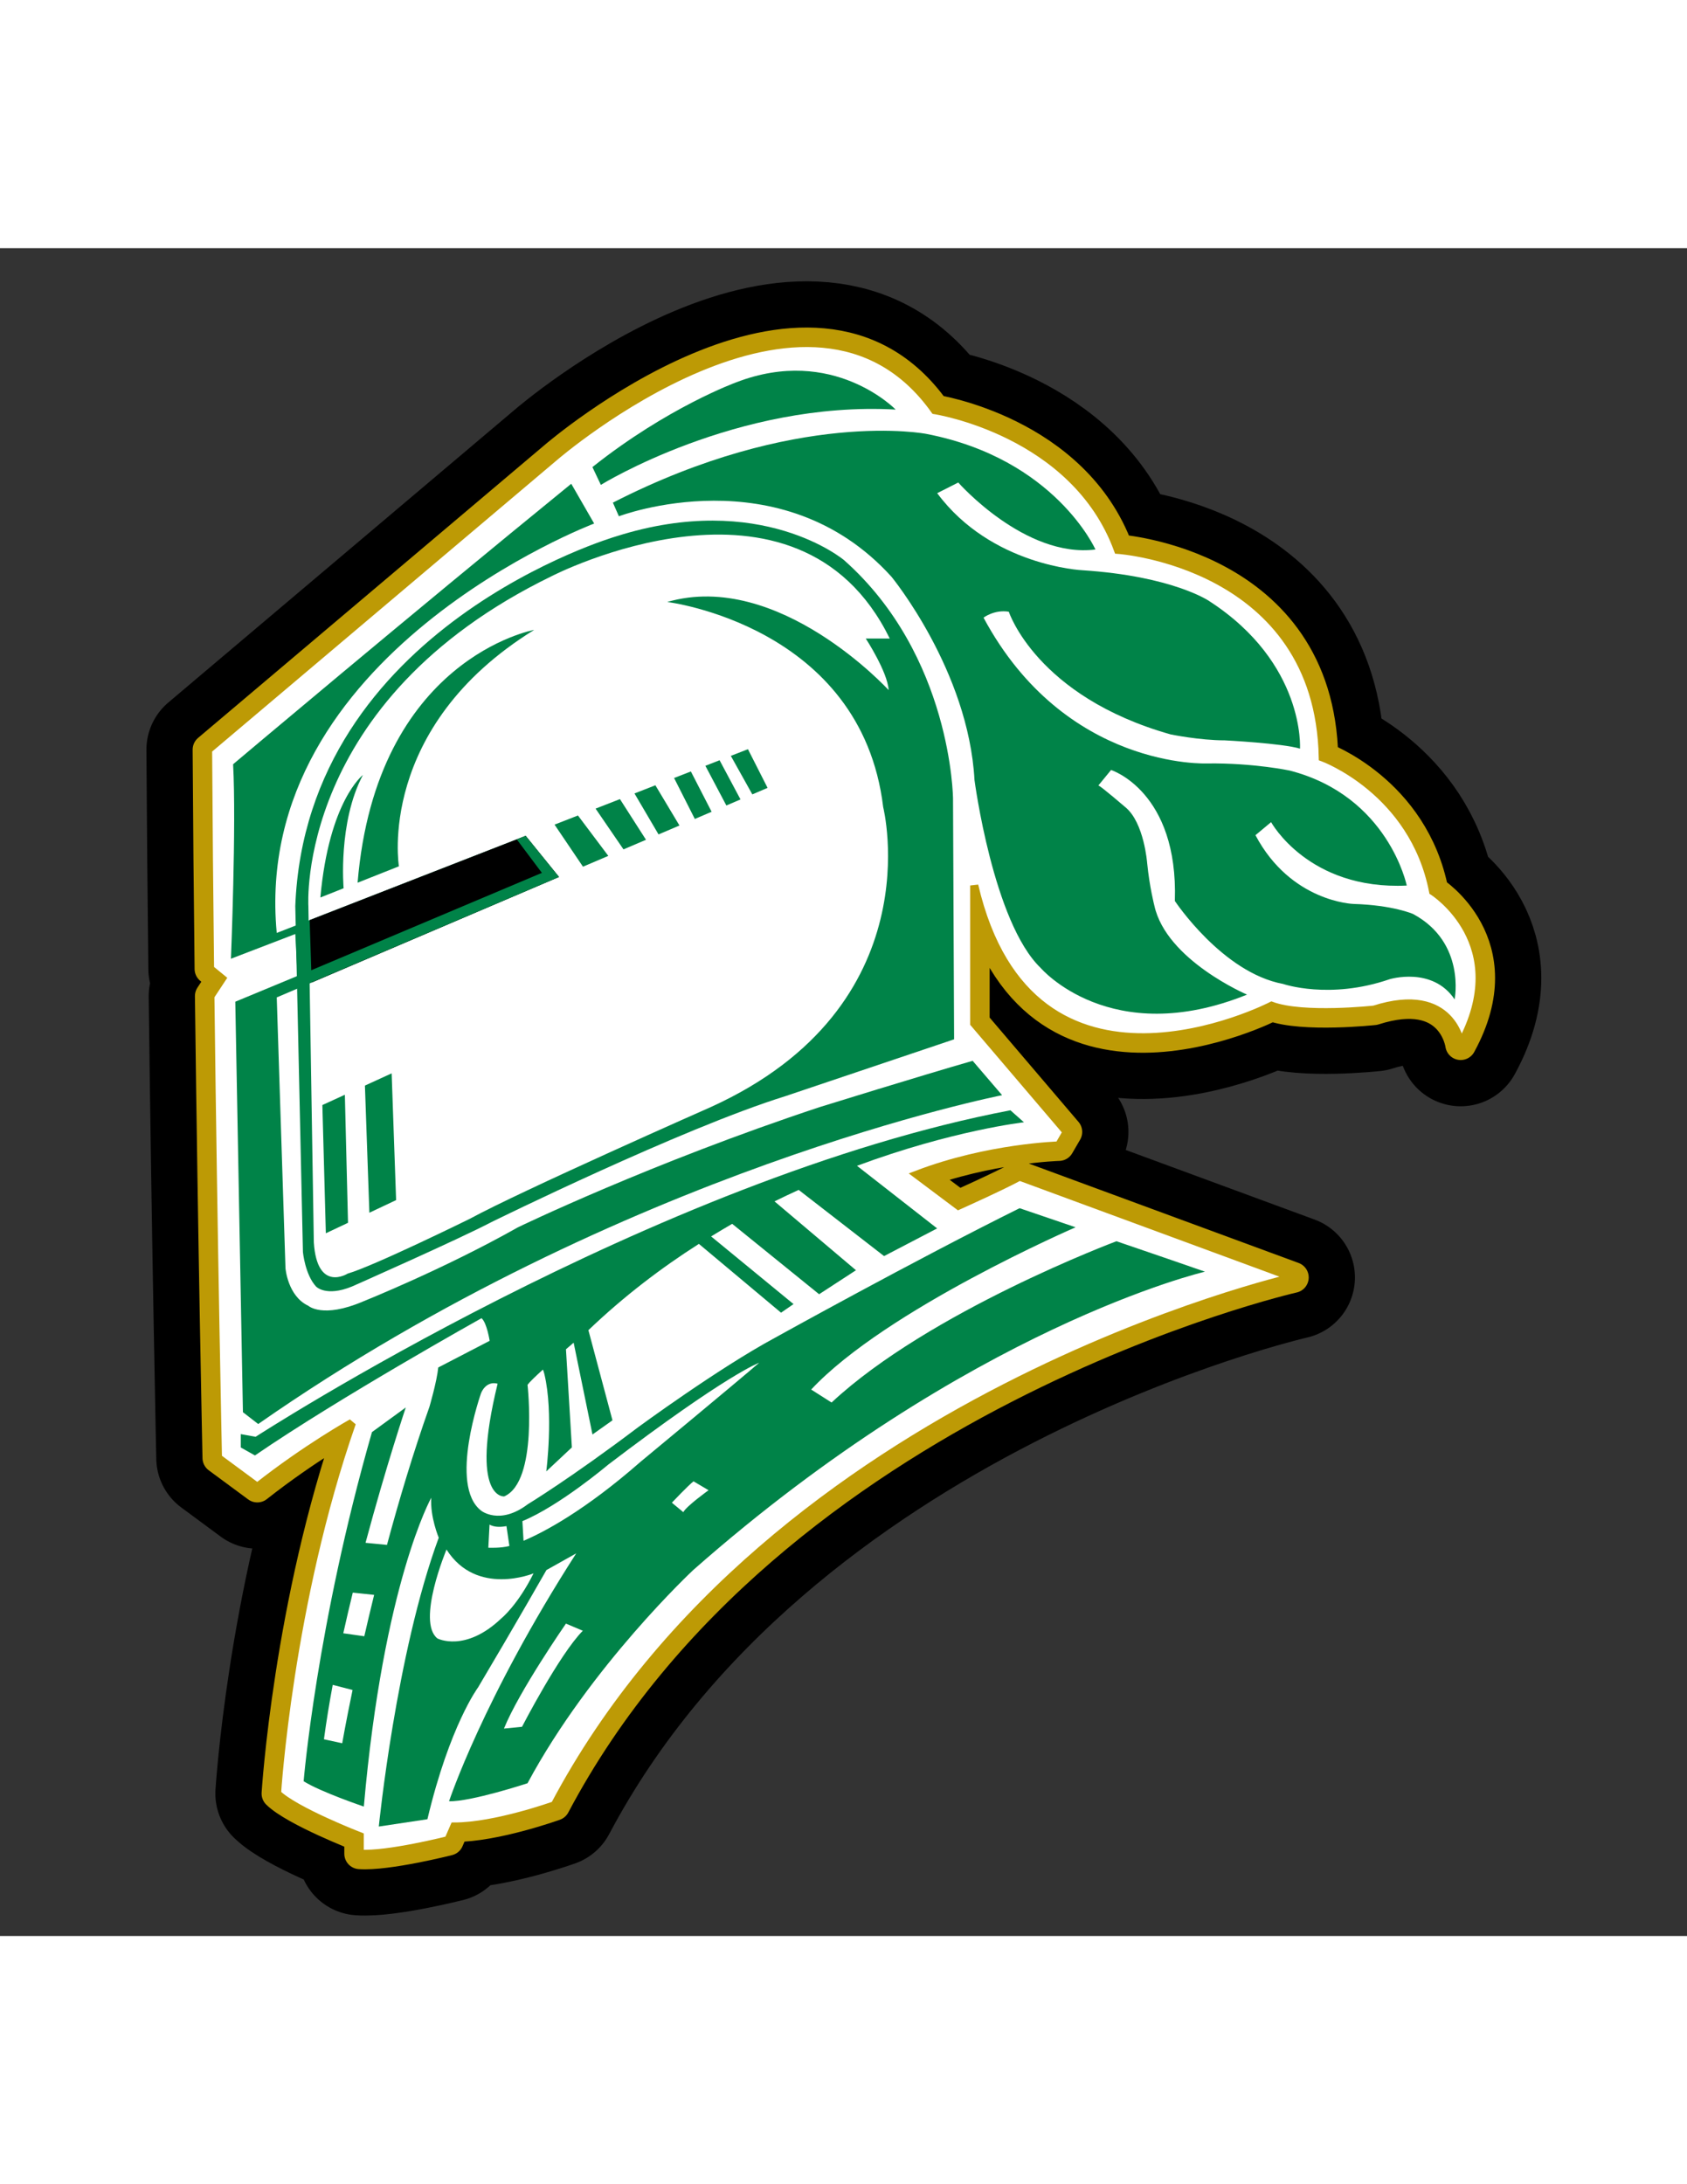 <svg xmlns="http://www.w3.org/2000/svg" id="Layer_1" x="0px" y="0px" width="612px" height="792px" viewBox="0 0 600 600"><rect x="0" y="0" width="600" height="600" fill="#333333" stroke="none"/><g style="" transform="matrix(3.352, 0, 0, 3.352, -738.011, -1026.412)"><path fill-rule="evenodd" clip-rule="evenodd" stroke="#000000" stroke-width="13.082" stroke-linejoin="round" stroke-miterlimit="2.613" d=" M242.453,382.642c-0.088-7.613-0.162-15.504-0.207-23.251l36.78-31.073c0,0,27.168-23.459,40.333-4.939 c0,0,14.837,2.264,19.435,14.816c0,0,21.316,1.44,21.734,22.019c0,0,9.613,3.498,11.702,14.199c0,0,8.777,5.556,2.926,16.257 c0,0-0.836-6.379-9.194-3.704c0,0-7.523,0.823-10.867-0.412c0,0-25.495,13.17-31.556-12.758v14.611l9.822,11.524l-0.837,1.44 c0,0-7.522,0.205-15.046,3.087l4.389,3.292c0,0,4.598-2.058,6.479-3.087l29.048,10.701c0,0-55.379,12.553-78.367,55.973 c0,0-6.269,2.264-10.657,2.264l-0.627,1.44c0,0-6.478,1.646-9.404,1.44v-1.853c0,0-6.896-2.675-8.777-4.526 c0,0,1.253-20.167,7.941-39.305c0,0-4.807,2.675-10.031,6.791l-4.18-3.087c0,0-0.479-22.439-0.803-48.977l1.221-1.852 L242.453,382.642L242.453,382.642z"></path><path fill-rule="evenodd" clip-rule="evenodd" stroke="#000000" stroke-width="0.247" stroke-miterlimit="2.613" d=" M242.453,382.642c-0.088-7.613-0.162-15.504-0.207-23.251l36.78-31.073c0,0,27.168-23.459,40.333-4.939 c0,0,14.837,2.264,19.435,14.816c0,0,21.316,1.44,21.734,22.019c0,0,9.613,3.498,11.702,14.199c0,0,8.777,5.556,2.926,16.257 c0,0-0.836-6.379-9.194-3.704c0,0-7.523,0.823-10.867-0.412c0,0-25.495,13.17-31.556-12.758v14.611l9.822,11.524l-0.837,1.44 c0,0-7.522,0.205-15.046,3.087l4.389,3.292c0,0,4.598-2.058,6.479-3.087l29.048,10.701c0,0-55.379,12.553-78.367,55.973 c0,0-6.269,2.264-10.657,2.264l-0.627,1.44c0,0-6.478,1.646-9.404,1.44v-1.853c0,0-6.896-2.675-8.777-4.526 c0,0,1.254-20.167,7.941-39.305c0,0-4.807,2.675-10.031,6.791l-4.18-3.087c0,0-0.479-22.439-0.803-48.977l1.221-1.852 L242.453,382.642L242.453,382.642z"></path><path fill-rule="evenodd" clip-rule="evenodd" fill="#BD9A05" stroke="#BD9A05" stroke-width="3.271" stroke-linejoin="round" stroke-miterlimit="2.613" d=" M242.453,382.642c-0.088-7.613-0.162-15.504-0.207-23.251l36.78-31.073c0,0,27.168-23.459,40.333-4.939 c0,0,14.837,2.264,19.435,14.816c0,0,21.316,1.44,21.734,22.019c0,0,9.613,3.498,11.702,14.199c0,0,8.777,5.556,2.926,16.257 c0,0-0.836-6.379-9.194-3.704c0,0-7.523,0.823-10.867-0.412c0,0-25.495,13.17-31.556-12.758v14.611l9.822,11.524l-0.837,1.44 c0,0-7.522,0.205-15.046,3.087l4.389,3.292c0,0,4.598-2.058,6.479-3.087l29.048,10.701c0,0-55.379,12.553-78.367,55.973 c0,0-6.269,2.264-10.657,2.264l-0.627,1.44c0,0-6.478,1.646-9.404,1.44v-1.853c0,0-6.896-2.675-8.777-4.526 c0,0,1.253-20.167,7.941-39.305c0,0-4.807,2.675-10.031,6.791l-4.18-3.087c0,0-0.479-22.439-0.803-48.977l1.221-1.852 L242.453,382.642L242.453,382.642z"></path><path fill-rule="evenodd" clip-rule="evenodd" fill="#FFFFFF" stroke="#BD9A05" stroke-width="0.865" stroke-miterlimit="2.613" d=" M242.453,382.642c-0.088-7.613-0.162-15.504-0.207-23.251l36.78-31.073c0,0,27.168-23.459,40.333-4.939 c0,0,14.837,2.264,19.435,14.816c0,0,21.316,1.44,21.734,22.019c0,0,9.613,3.498,11.702,14.199c0,0,8.777,5.556,2.926,16.257 c0,0-0.836-6.379-9.194-3.704c0,0-7.523,0.823-10.867-0.412c0,0-25.495,13.17-31.556-12.758v14.611l9.822,11.524l-0.837,1.44 c0,0-7.522,0.205-15.046,3.087l4.389,3.292c0,0,4.598-2.058,6.479-3.087l29.048,10.701c0,0-55.379,12.553-78.367,55.973 c0,0-6.269,2.264-10.657,2.264l-0.627,1.44c0,0-6.478,1.646-9.404,1.44v-1.853c0,0-6.896-2.675-8.777-4.526 c0,0,1.253-20.167,7.941-39.305c0,0-4.807,2.675-10.031,6.791l-4.18-3.087c0,0-0.479-22.439-0.803-48.977l1.221-1.852 L242.453,382.642L242.453,382.642z"></path><path fill-rule="evenodd" clip-rule="evenodd" fill="#008348" d="M279.477,372.89l-29.943,12.776l0.927,28.72 c0,0,0.231,2.963,2.43,3.988c0,0,1.503,1.367,5.786-0.455c0,0,8.564-3.42,16.435-7.864c0,0,14.119-6.838,32.059-12.765 c0,0,10.647-3.305,16.202-4.9l3.125,3.646c0,0-40.16,7.864-78.932,34.873l-1.62-1.253l-0.81-43.534l6.597-2.735l-0.231-4.444 l-6.828,2.621c0,0,0.579-14.133,0.23-20.628c0,0,18.518-15.612,35.878-29.745l2.43,4.217c0,0-36.457,13.79-33.679,43.42 l26.412-10.295L279.477,372.89L279.477,372.89z"></path><polygon fill-rule="evenodd" clip-rule="evenodd" points="253.026,377.467 275.945,368.534 279.477,372.89 253.24,384.085 &#10;&#9;&#9;253.026,377.467 &#9;"></polygon><path fill-rule="evenodd" clip-rule="evenodd" fill="#008348" d="M278.699,340.993c0,0,26.04-13.448,35.876,6.609h-2.545 c0,0,2.314,3.534,2.43,5.472c0,0-11.688-12.764-23.493-9.346c0,0,20.599,2.508,22.915,21.767c0,0,5.323,21.085-18.286,31.797 c0,0-20.138,8.889-25.577,11.853c0,0-10.185,5.014-12.962,5.813c0,0-3.24,2.051-3.588-3.306l-0.578-35.671 C252.891,375.979,251.501,354.213,278.699,340.993L278.699,340.993L278.699,340.993z M285.528,336.776 c0,0-32.87,9.572-34.027,39.203l0.811,36.698c0,0,0.231,2.394,1.389,3.647c0,0,1.042,1.138,3.819,0c0,0,11.342-5.017,14.814-6.84 c0,0,20.138-9.915,31.132-13.334l17.939-6.04l-0.115-25.527c0,0-0.116-15.158-11.573-25.3 C309.716,339.283,300.92,331.875,285.528,336.776L285.528,336.776z"></path><path fill-rule="evenodd" clip-rule="evenodd" fill="#008348" d="M283.029,329.422l0.894,1.886c0,0,14.428-8.927,31.28-7.984 c0,0-6.639-6.851-16.916-2.89C298.287,320.434,291.009,323.073,283.029,329.422L283.029,329.422z"></path><path fill-rule="evenodd" clip-rule="evenodd" fill="#008348" d="M285.2,333.194l0.638,1.445c0,0,17.173-6.538,28.92,6.411 c0,0,8.171,9.933,8.811,21.563c0,0,1.979,15.086,7.021,19.927c0,0,7.405,8.676,21.897,2.829c0,0-8.556-3.646-9.832-9.429 c0,0-0.51-1.948-0.766-4.526c0,0-0.32-4.274-2.298-5.909c0,0-2.49-2.138-2.873-2.324l1.341-1.635c0,0,7.15,2.263,6.768,13.891 c0,0,5.042,7.607,11.489,8.801c0,0,4.916,1.697,11.3-0.502c0,0,4.533-1.384,6.896,2.138c0,0,1.212-6.036-4.406-9.054 c0,0-2.107-0.941-6.321-1.068c0,0-6.639-0.188-10.405-7.292l1.66-1.383c0,0,3.953,7.228,14.393,6.726 c0,0-1.944-9.493-12.413-12.195c0,0-3.831-0.817-8.745-0.755c0,0-15.066,0.692-23.748-15.463c0,0,1.148-0.881,2.681-0.629 c0,0,2.936,8.989,17.173,13.012c0,0,3.063,0.63,5.745,0.63c0,0,6.128,0.313,7.979,0.879c0,0,0.576-9.052-9.638-15.654 c0,0-3.831-2.641-13.471-3.268c0,0-9.64-0.439-15.385-8.171l2.234-1.131c0,0,7.085,8.046,14.555,7.103 c0,0-4.276-9.618-17.938-12.259C318.46,325.901,304.735,323.198,285.2,333.194L285.2,333.194z"></path><polygon fill-rule="evenodd" clip-rule="evenodd" fill="#008348" points="284.714,370.656 282.026,371.802 279.01,367.34 &#10;&#9;&#9;281.494,366.372 284.714,370.656 &#9;"></polygon><polygon fill-rule="evenodd" clip-rule="evenodd" fill="#008348" points="288.713,368.948 286.325,369.967 283.363,365.643 &#10;&#9;&#9;285.949,364.634 288.713,368.948 &#9;"></polygon><polygon fill-rule="evenodd" clip-rule="evenodd" fill="#008348" points="292.264,367.434 290.044,368.38 287.491,364.035 &#10;&#9;&#9;289.709,363.168 292.264,367.434 &#9;"></polygon><polygon fill-rule="evenodd" clip-rule="evenodd" fill="#008348" points="295.676,365.978 293.894,366.739 291.694,362.396 &#10;&#9;&#9;293.475,361.702 295.676,365.978 &#9;"></polygon><polygon fill-rule="evenodd" clip-rule="evenodd" fill="#008348" points="298.741,364.669 297.24,365.311 295.014,361.102 &#10;&#9;&#9;296.521,360.513 298.741,364.669 &#9;"></polygon><polygon fill-rule="evenodd" clip-rule="evenodd" fill="#008348" points="297.714,360.049 299.531,359.341 301.614,363.443 &#10;&#9;&#9;299.995,364.134 297.714,360.049 &#9;"></polygon><path fill-rule="evenodd" clip-rule="evenodd" fill="#008348" d="M258.112,373.501l4.384-1.739c0,0-2.431-14.701,14.351-25.073 C276.847,346.69,260.092,349.713,258.112,373.501L258.112,373.501z"></path><path fill-rule="evenodd" clip-rule="evenodd" fill="#008348" d="M254.163,375.069l2.466-0.98c0,0-0.615-6.998,2.048-12.013 C258.677,362.076,255.088,364.811,254.163,375.069L254.163,375.069z"></path><polygon fill-rule="evenodd" clip-rule="evenodd" fill="#008348" points="257.096,409.569 254.744,410.679 254.375,397.081 &#10;&#9;&#9;256.761,395.989 257.096,409.569 &#9;"></polygon><polygon fill-rule="evenodd" clip-rule="evenodd" fill="#008348" points="258.89,395.017 261.726,393.719 262.199,407.162 &#10;&#9;&#9;259.362,408.501 258.89,395.017 &#9;"></polygon><path fill-rule="evenodd" clip-rule="evenodd" fill="#008348" d="M261.23,443.73c1.264-4.693,2.769-9.738,4.506-14.648 c0,0,0.79-2.685,0.934-4.168l5.454-2.828c0,0-0.287-1.907-0.862-2.401c0,0-15.07,8.407-24.039,14.557l-1.507-0.847v-1.415 l1.579,0.282c0,0,42.338-27.418,80.084-34.626l1.436,1.272c0,0-7.592,0.858-17.713,4.617l8.502,6.639l-5.631,2.935l-9.061-7.021 c-0.845,0.387-1.701,0.792-2.563,1.218l8.643,7.304l-3.91,2.544l-9.224-7.465c-0.67,0.381-1.565,0.925-2.236,1.334l8.744,7.176 l-1.324,0.913l-8.716-7.297c-3.987,2.538-7.968,5.56-11.724,9.152l2.554,9.56l-2.121,1.503l-1.999-9.737 c-0.257,0.219-0.53,0.454-0.815,0.7l0.627,10.405l-2.716,2.545c0,0,0.795-6.133-0.198-10.308c0,0-0.082-0.324-0.145-0.454 l-0.014-0.034c-0.793,0.718-1.424,1.326-1.631,1.613c0,0,1.148,10.259-2.479,11.837c0,0-3.697,0.345-0.697-11.95 c0,0-1.116-0.413-1.744,0.962c0,0-3.487,9.821,0,12.5c0,0,1.953,1.58,4.953-0.686c0,0,4.533-2.748,11.718-8.176 c0,0,8.512-6.249,14.51-9.479c0,0,14.856-8.242,25.948-13.738c0,0,2.593,0.883,5.941,2.024c0,0-20.102,8.692-28.054,17.209 l2.163,1.376c10.393-9.686,30.227-17.105,30.227-17.105c3.816,1.303,7.642,2.614,9.393,3.229c0,0-24.949,5.779-54.3,31.643 c0,0-10.908,10.173-17.58,22.611c0,0-6.029,1.978-8.325,1.907c0,0,3.588-10.882,13.491-26.286l-3.158,1.768 c0,0-3.301,5.793-7.249,12.437c0,0-3.014,4.027-5.381,13.99l-5.158,0.775c0,0,1.833-18.356,6.359-30.631 c0,0-0.935-2.229-0.79-4.243c0,0-5.075,9.014-7.157,32.757c0,0-4.592-1.555-6.387-2.687c0,0,1.364-16.535,7.249-37.026l3.589-2.615 c0,0-2.079,6.183-4.27,14.354L261.23,443.73L261.23,443.73z M255.474,458.572c-0.364,1.955-0.681,3.894-0.932,5.771l1.937,0.425 c0,0,0.371-2.147,1.099-5.651L255.474,458.572L255.474,458.572L255.474,458.572z M257.602,448.79 c-0.346,1.413-0.685,2.856-1.008,4.313l2.229,0.315c0.316-1.379,0.666-2.852,1.044-4.388L257.602,448.79L257.602,448.79 L257.602,448.79z M275.72,443.293c2.138-0.907,6.469-3.17,12.419-8.381c0,0,10.408-8.613,12.579-10.498 c0,0-3.384,1.193-16.028,10.814c0,0-5.148,4.355-9.091,5.981L275.72,443.293L275.72,443.293L275.72,443.293z M273.908,441.736 c-0.711,0.132-1.328,0.102-1.796-0.159l-0.128,2.452c0,0,1.341,0.064,2.235-0.189L273.908,441.736L273.908,441.736L273.908,441.736 z M280.22,452.077c0,0-4.979,7.168-6.577,11.132l1.915-0.19c0,0,3.959-7.67,6.451-10.186L280.22,452.077L280.22,452.077 L280.22,452.077z M292.672,440.258c0.319-0.632,2.681-2.328,2.681-2.328l-1.595-0.941c-0.512,0.375-2.3,2.265-2.3,2.265 L292.672,440.258L292.672,440.258L292.672,440.258z M267.546,444.218c0,0-3.209,7.659-0.962,9.433c0,0,2.938,1.535,6.79-2.138 c0,0,1.729-1.386,3.408-4.765C276.782,446.748,270.733,449.251,267.546,444.218L267.546,444.218z"></path><polygon fill-rule="evenodd" clip-rule="evenodd" fill="#008348" points="252.59,384.341 279.477,372.89 275.945,368.534 &#10;&#9;&#9;275.003,368.907 277.667,372.457 252.433,383.106 252.59,384.341 &#9;"></polygon></g></svg>